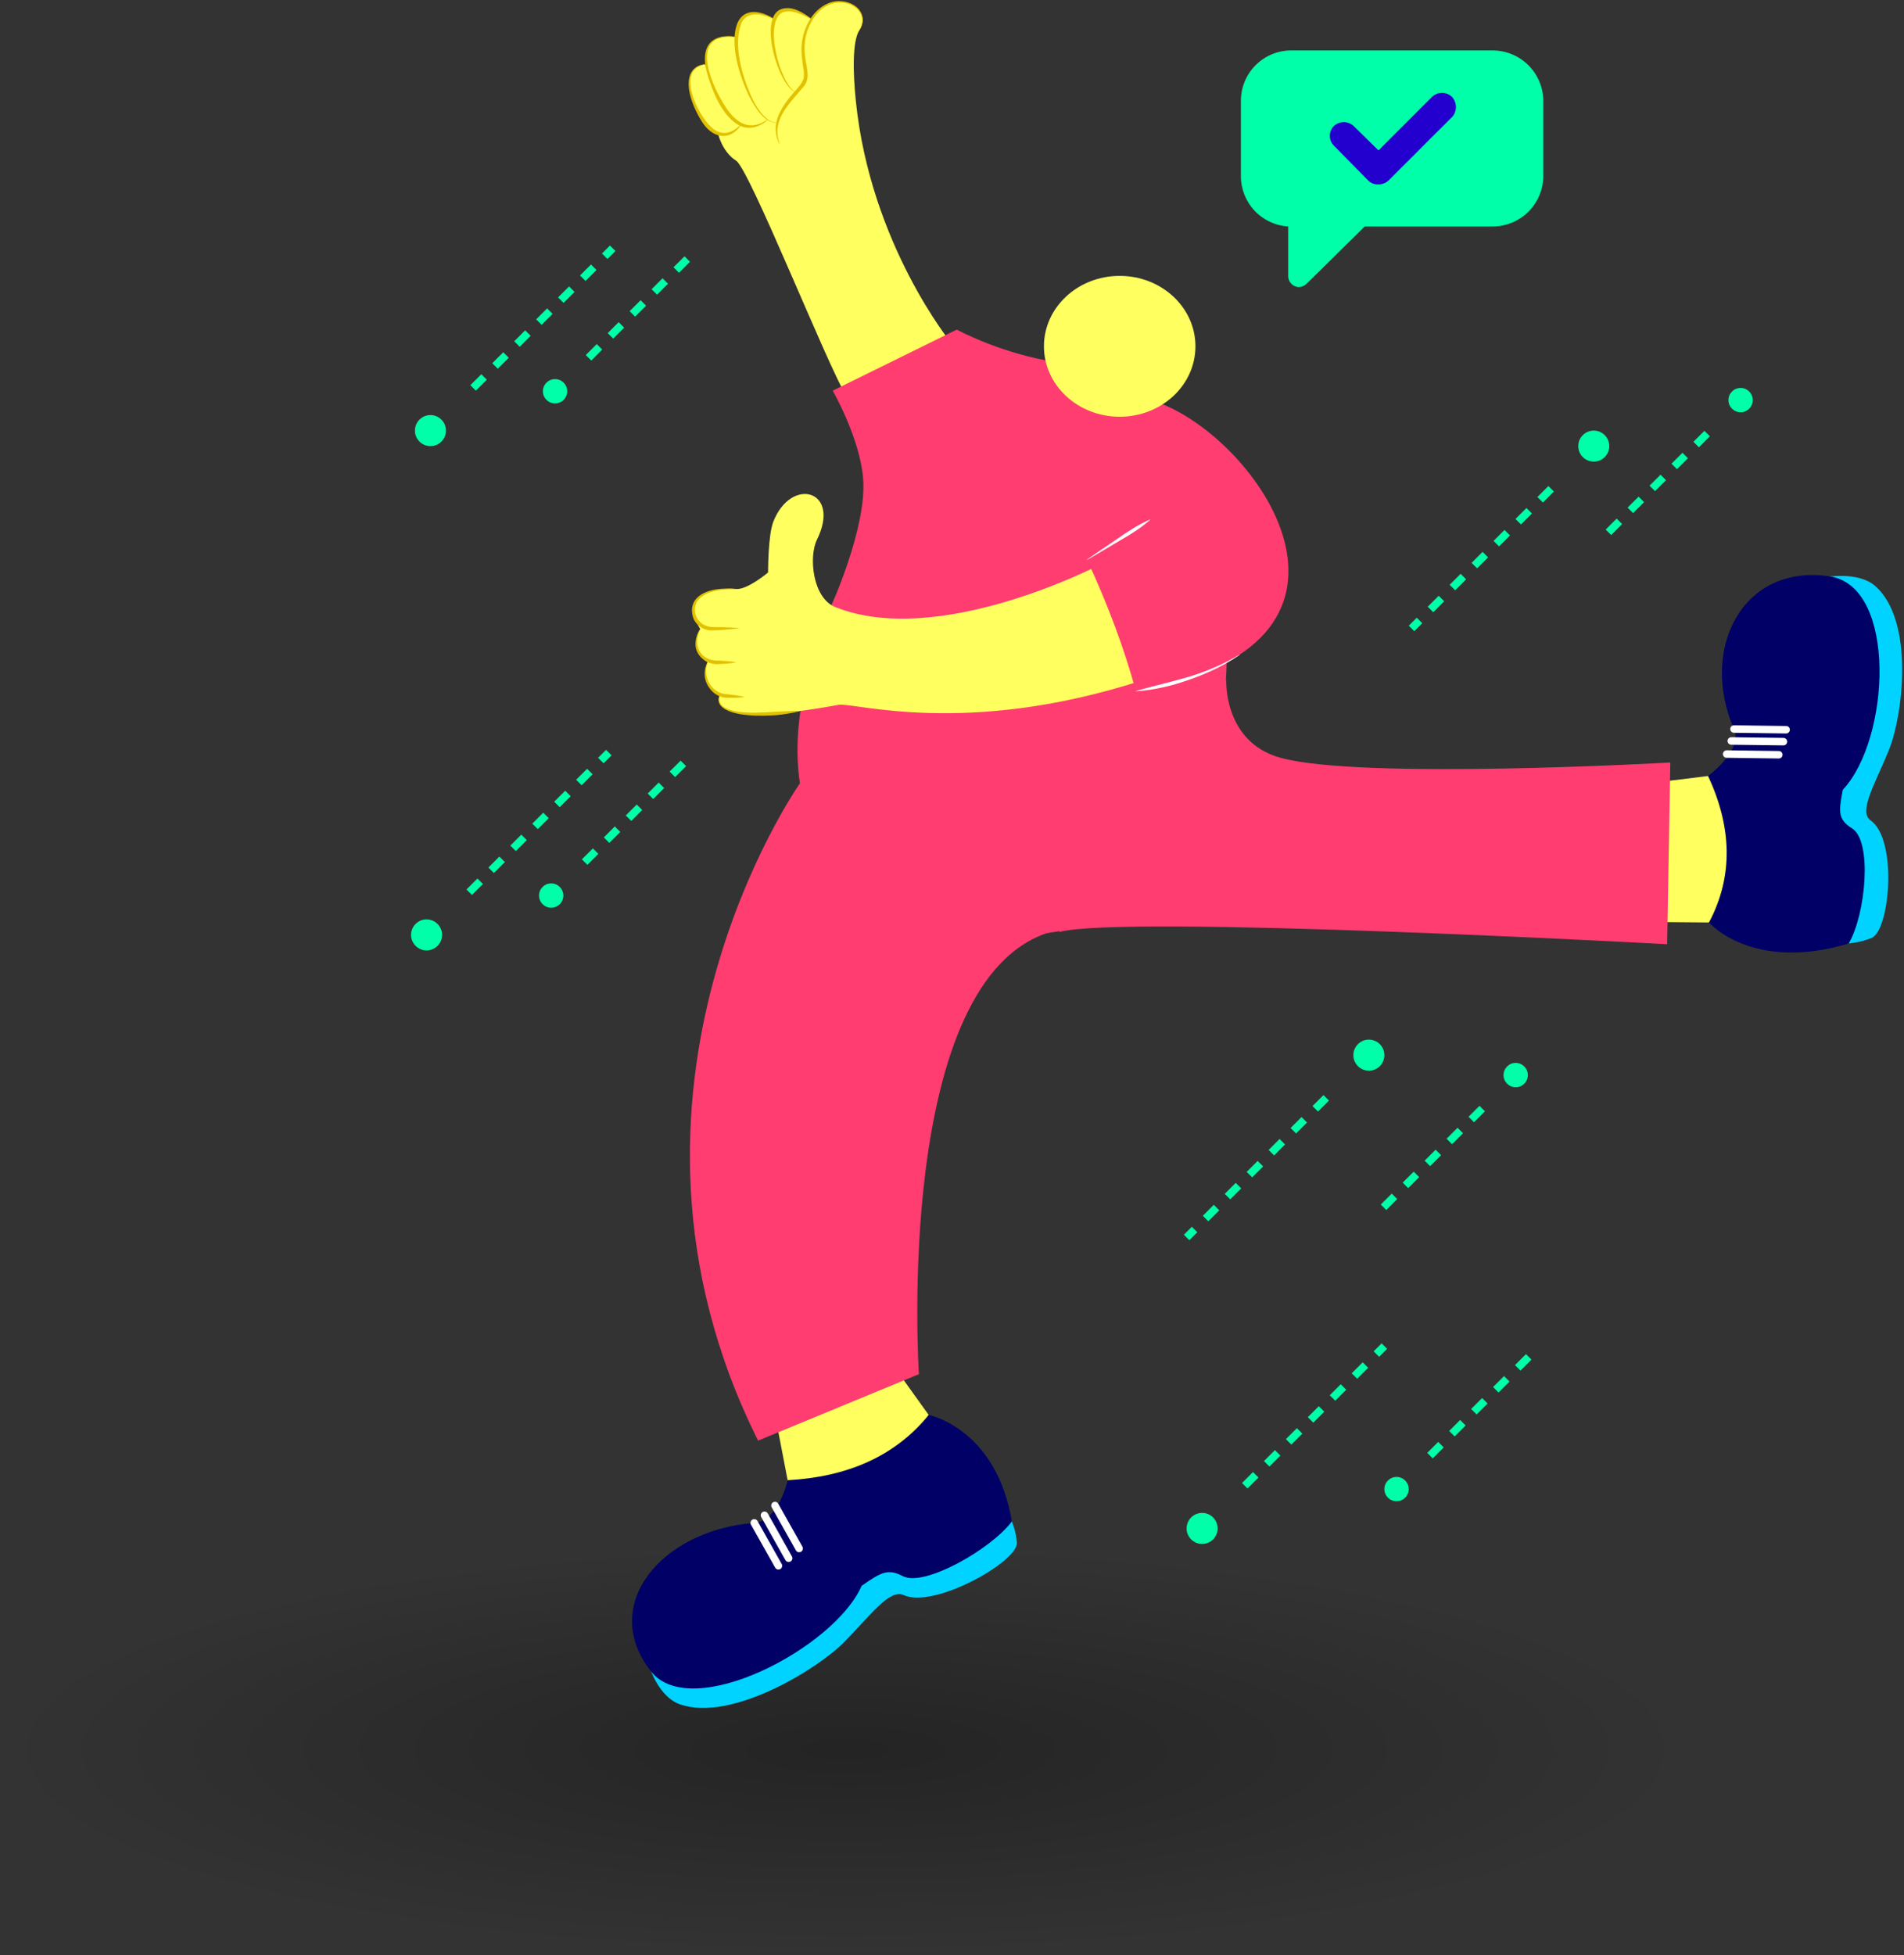 <svg xmlns="http://www.w3.org/2000/svg" width="491" height="504" viewBox="0 0 491 504" fill="none"><rect x="0" y="0" width="491" height="504" fill="#333333" stroke="none"/><ellipse cx="218" cy="451" rx="218" ry="53" fill="url(#paint0_radial_1787_2163)" fill-opacity="0.3"></ellipse><path d="M201.008 37.006C197.745 29.558 206.138 23.994 207.515 20.957C208.891 17.919 204.69 12.337 209.296 4.934C214.599 -3.591 225.433 1.597 221.621 7.734C219.744 10.763 219.97 18.881 220.702 26.029C224.494 63.057 245.362 88.495 245.362 88.495L218.262 102.098C213.367 94.221 193.298 43.608 189.809 41.407C186.276 39.18 185.203 34.595 185.203 34.595L187.643 16.452L212.847 9.653" fill="#FFFF5F"></path><path d="M181.781 16.6C181.781 16.6 174.73 16.877 179.36 27.456C182.638 34.939 187.268 36.854 191.123 32.063" fill="#FFFF5F"></path><path d="M181.781 16.645C174.158 17.893 179.962 29.697 183.394 32.739C185.983 35.257 188.779 34.456 191.084 32.036L191.161 32.09C188.5 36.29 184.164 35.812 181.42 31.974C179.178 28.762 175.996 21.851 178.489 18.309C179.216 17.271 180.487 16.645 181.777 16.56V16.649L181.781 16.645Z" fill="#E1C100"></path><path d="M189.79 9.546C189.79 9.546 177.459 7.041 183.889 22.348C187.629 31.249 192.215 35.176 197.914 30.878" fill="#FFFF5F"></path><path d="M189.78 9.591C177.695 8.258 183.143 21.122 186.536 26.651C189.135 30.945 192.639 34.367 197.885 30.847L197.947 30.918C196.143 32.631 193.221 33.606 190.8 32.39C186.127 30.14 183.413 22.826 182.186 18.3C181.454 15.379 181.372 11.281 184.828 9.859C186.406 9.224 188.163 9.21 189.799 9.506L189.78 9.595V9.591Z" fill="#E1C100"></path><path d="M200.108 31.558C192.408 32.206 181.829 -4.303 199.511 4.858L200.108 31.558Z" fill="#FFFF5F"></path><path d="M200.113 31.603C196.888 31.688 194.467 27.166 193.216 24.844C190.762 19.785 187.961 11.197 190.218 5.834C192.042 1.844 196.45 2.846 199.535 4.823L199.487 4.899C198.693 4.577 197.904 4.259 197.081 4.04C194.631 3.271 192.027 3.704 191.103 6.178C189.106 11.671 191.315 19.427 193.649 24.656C194.684 26.826 195.858 29.053 197.798 30.641C198.438 31.151 199.242 31.549 200.098 31.509L200.108 31.598L200.113 31.603Z" fill="#E1C100"></path><path d="M205.248 23.824C200.204 22.209 192.807 -5.815 209.291 4.934L205.248 23.824Z" fill="#FFFF5F"></path><path d="M205.234 23.869C200.657 22.066 195.498 4.603 201.398 2.371C204.3 1.351 207.173 3.297 209.32 4.898L209.267 4.97C207.101 3.91 204.228 2.241 201.812 3.181C196.821 5.663 201.129 21.61 205.239 23.869H205.234Z" fill="#E1C100"></path><path d="M221.621 7.734C225.428 1.597 214.599 -3.591 209.295 4.934C204.69 12.337 208.891 17.919 207.515 20.957C206.138 23.994 197.745 29.558 201.008 37.006" fill="#FFFF5F"></path><path d="M221.578 7.712C224.456 2.908 218.449 -0.876 213.791 1.239C211.625 2.143 210.085 3.959 209.093 5.927C207.443 8.888 207.163 12.292 207.755 15.549C208.097 17.754 208.949 20.415 207.216 22.348C203.578 26.7 198.794 30.999 201.056 36.992L200.965 37.028C200.44 36.013 200.137 34.89 200.045 33.745C199.824 30.243 201.99 27.076 204.194 24.446C205.21 23.148 206.596 21.963 207.159 20.478C207.577 18.904 207.067 17.293 206.899 15.665C206.75 14.542 206.663 13.402 206.692 12.257C206.841 7.913 209.108 2.716 213.593 0.837C216.919 -0.626 221.842 0.85 222.449 4.505C222.627 5.645 222.271 6.795 221.66 7.766L221.578 7.721V7.712Z" fill="#E1C100"></path><path d="M440.476 200.035L417.726 202.853L419.353 237.613L440.717 237.796C451.574 226.766 451.213 213.217 440.476 200.035Z" fill="#FFFF5F"></path><path d="M199.694 363.81L203.116 381.577C221.203 385.639 234.534 377.44 239.491 364.75L229.235 350.463L199.694 363.815V363.81Z" fill="#FFFF5F"></path><path d="M269.21 92.78C230.453 106.132 162.025 219.729 244.684 238.749C334.163 259.333 323.142 129.933 300.377 104.62L269.21 92.78Z" fill="#FF3D71"></path><path d="M206.336 201.846C206.336 201.846 150.373 281.063 195.498 371.365L236.965 354.238C236.965 354.238 230.188 251.846 271.246 240.135L206.336 201.851V201.846Z" fill="#FF3D71"></path><path d="M273.141 240.261C289.403 235.725 429.921 243.41 429.921 243.41L430.735 196.559C430.735 196.559 350.583 201.131 330.052 195.298C315.416 191.142 316.23 175.272 316.23 175.272L273.136 240.256L273.141 240.261Z" fill="#FF3D71"></path><path d="M246.715 84.97L214.734 100.711C214.734 100.711 221.79 112.927 222.594 123.505C223.542 135.972 214.325 156.253 214.325 156.253L269.205 92.776C269.205 92.776 258.501 91.013 246.71 84.966L246.715 84.97Z" fill="#FF3D71"></path><path d="M283.576 145.593C283.576 145.593 242.244 167.211 215.417 156.507C209.546 154.164 208.506 143.536 210.677 139.125C216.986 126.297 204.035 122.754 199.429 134.464C198.029 138.029 198.072 147.561 198.072 147.561C198.072 147.561 192.807 152.052 189.804 151.842C184.385 151.466 174.899 152.974 180.587 162.17C180.587 162.17 177.334 167.082 182.484 170.736C182.484 170.736 179.909 175.648 185.602 179.302C185.602 179.302 180.722 188.244 216.226 181.695C220.153 180.97 249.111 190.176 294.775 175.312L283.571 145.589L283.576 145.593Z" fill="#FFFF5F"></path><path d="M185.603 179.302C185.603 179.302 181.709 186.441 206.192 183.292L185.603 179.302Z" fill="#FFFF5F"></path><path d="M185.646 179.324C184.332 183.408 191.512 183.703 194.386 183.717C198.327 183.654 202.226 183.247 206.187 183.247L206.201 183.336C204.276 183.82 202.317 184.142 200.339 184.343C196.551 184.625 188.519 184.83 185.91 181.968C185.251 181.225 185.102 180.143 185.559 179.279L185.646 179.32V179.324Z" fill="#E1C100"></path><path d="M182.488 170.74C182.488 170.74 180.597 174.346 183.639 177.678C184.582 178.711 185.954 179.329 187.407 179.414L191.84 179.682" fill="#FFFF5F"></path><path d="M182.527 170.758C181.05 174.269 183.346 178.895 187.692 178.98C189.078 179.123 190.464 179.302 191.835 179.633V179.722C190.42 179.883 189.025 179.897 187.629 179.87C184.549 179.923 182.181 177.249 181.777 174.583C181.599 173.254 181.815 171.894 182.441 170.718L182.527 170.758Z" fill="#E1C100"></path><path d="M180.588 162.175C180.588 162.175 179.053 164.496 179.765 167.135C180.347 169.287 182.523 170.741 184.91 170.741H189.67" fill="#FFFF5F"></path><path d="M180.631 162.197C178.576 165.999 180.337 170.445 185.367 170.289C186.801 170.347 188.235 170.445 189.669 170.691V170.781C188.235 171.027 186.801 171.125 185.367 171.183C182.248 171.479 179.269 168.942 179.351 166.022C179.346 164.635 179.789 163.293 180.549 162.148L180.631 162.193V162.197Z" fill="#E1C100"></path><path d="M189.804 151.847C185.222 151.529 177.738 152.558 178.966 158.435C179.423 160.609 181.531 162.148 183.913 162.09L190.483 161.924" fill="#FFFF5F"></path><path d="M189.799 151.891C186.445 151.833 182.344 152.119 180.053 154.651C178.388 156.722 179.254 160.135 181.82 161.2C183.365 161.933 185.193 161.571 186.888 161.701C188.086 161.727 189.279 161.79 190.478 161.88V161.969C188.052 162.251 185.718 162.497 183.264 162.515C181.112 162.385 179.197 160.882 178.667 158.945C177.392 154.137 181.728 152.008 186.204 151.766C187.407 151.681 188.61 151.694 189.804 151.806V151.896H189.799V151.891Z" fill="#E1C100"></path><path d="M167.497 429.711C167.497 429.711 169.807 437.485 175.491 439.4C188.731 443.859 210.831 430.235 217.607 423.386C224.384 416.538 229.355 409.507 233.018 411.184C240.872 414.78 262.534 402.533 262.231 397.693C262.058 394.987 261.095 391.82 259.214 388.792L167.497 429.711Z" fill="#00D3FF"></path><path d="M239.491 364.75C230.79 375.458 218.435 380.732 203.116 381.577C203.116 381.577 200.859 392.062 194.501 392.567C170.462 394.482 154.483 413.787 167.863 430.834C178.278 444.106 215.235 424.8 222.189 408.804C227.228 405.275 228.98 404.305 232.835 406.304C238.37 409.176 255.619 399.308 260.937 392.201C256.865 368.122 239.496 364.75 239.496 364.75H239.491Z" fill="#000066"></path><path d="M194.501 392.563L200.739 403.638" stroke="white" stroke-width="1.93" stroke-miterlimit="10" stroke-linecap="round"></path><path d="M197.144 390.608L203.376 401.684" stroke="white" stroke-width="1.93" stroke-miterlimit="10" stroke-linecap="round"></path><path d="M199.848 388.099L206.081 399.174" stroke="white" stroke-width="1.93" stroke-miterlimit="10" stroke-linecap="round"></path><path d="M470.648 148.783C470.648 148.783 479.157 147.19 483.556 151.046C493.807 160.019 490.683 184.495 487.165 193.204C483.647 201.913 479.133 209.209 482.396 211.49C489.394 216.383 487.396 239.88 482.608 241.808C479.932 242.886 476.457 243.512 472.698 243.32L470.648 148.783Z" fill="#00D3FF"></path><path d="M440.717 237.8C447.08 225.754 446.574 213.132 440.477 200.039C440.477 200.039 449.529 193.437 447.147 187.939C438.147 167.135 449.486 145.173 471.885 148.586C489.326 151.243 487.449 190.605 475.22 203.586C474.103 209.361 473.964 211.248 477.617 213.548C482.867 216.844 481.168 235.6 476.741 243.217C451.782 250.692 440.708 237.805 440.708 237.805L440.717 237.8Z" fill="#000066"></path><path d="M447.152 187.935L460.599 188.114" stroke="white" stroke-width="1.93" stroke-miterlimit="10" stroke-linecap="round"></path><path d="M446.459 191.008L459.906 191.182" stroke="white" stroke-width="1.93" stroke-miterlimit="10" stroke-linecap="round"></path><path d="M445.27 194.381L458.717 194.56" stroke="white" stroke-width="1.93" stroke-miterlimit="10" stroke-linecap="round"></path><path d="M299.564 104.115C325.851 114.568 360.676 166.456 292.922 178.17C289.948 167.297 285.77 156.011 280.318 144.292L296.58 133.963" fill="#FF3D71"></path><path d="M288.745 107.429C299.534 107.429 308.28 99.3 308.28 89.273C308.28 79.246 299.534 71.117 288.745 71.117C277.956 71.117 269.21 79.246 269.21 89.273C269.21 99.3 277.956 107.429 288.745 107.429Z" fill="#FFFF5F"></path><path d="M280.293 144.256C282.262 142.887 286.242 140.167 288.235 138.834C290.862 136.983 293.553 135.243 296.556 133.927L296.609 133.999C294.202 136.119 291.478 137.819 288.668 139.42C286.608 140.659 282.43 143.124 280.346 144.327L280.293 144.251V144.256Z" fill="white"></path><path d="M319.696 168.799C315.836 171.483 311.48 173.523 306.971 175.106C302.476 176.752 297.754 177.862 292.932 178.211L292.913 178.121C297.514 176.815 302.139 175.782 306.711 174.431C308.978 173.729 311.206 172.914 313.367 171.966C315.537 171.031 317.641 169.958 319.638 168.723L319.696 168.795V168.799Z" fill="white"></path><g clip-path="url(#clip0_1787_2163)"><path fill-rule="evenodd" clip-rule="evenodd" d="M384.881 13H332.883C329.452 13.023 326.171 14.403 323.756 16.84C321.342 19.276 319.991 22.57 320 26V45.384C319.991 48.698 321.249 51.89 323.516 54.307C325.784 56.724 328.891 58.182 332.199 58.383V71.153C332.199 71.71 332.361 72.254 332.664 72.721C332.968 73.188 333.4 73.557 333.909 73.783C334.237 73.912 334.583 73.99 334.935 74.013C335.709 73.978 336.442 73.651 336.986 73.099L351.927 58.39H384.881C388.341 58.395 391.662 57.031 394.119 54.595C396.576 52.159 397.969 48.85 397.993 45.391V26C397.969 22.54 396.576 19.231 394.119 16.795C391.662 14.359 388.341 12.995 384.881 13Z" fill="#00FFA9"></path><path fill-rule="evenodd" clip-rule="evenodd" d="M374.391 30.221L358.083 46.521C357.362 47.176 356.425 47.541 355.452 47.547C354.967 47.564 354.484 47.481 354.031 47.305C353.579 47.128 353.167 46.862 352.822 46.521L343.957 37.52C343.299 36.851 342.93 35.95 342.93 35.011C342.93 34.073 343.299 33.172 343.957 32.503C344.648 31.843 345.566 31.476 346.522 31.476C347.477 31.476 348.395 31.843 349.086 32.503L355.478 38.769L369.288 24.961C369.979 24.301 370.898 23.934 371.853 23.934C372.808 23.934 373.727 24.301 374.418 24.961C375.082 25.676 375.45 26.615 375.45 27.591C375.45 28.566 375.082 29.506 374.418 30.221H374.391Z" fill="#2300CE"></path></g><path d="M121 230L157 194" stroke="#00FFA9" stroke-width="2" stroke-dasharray="4 4"></path><circle cx="110" cy="241" r="4" fill="#00FFA9"></circle><path d="M122 100L158 64" stroke="#00FFA9" stroke-width="2" stroke-dasharray="4 4"></path><circle cx="111" cy="111" r="4" fill="#00FFA9"></circle><path d="M321 383L357 347" stroke="#00FFA9" stroke-width="2" stroke-dasharray="4 4"></path><circle cx="310" cy="394" r="4" fill="#00FFA9"></circle><path d="M150.765 222.235L179 194" stroke="#00FFA9" stroke-width="2" stroke-dasharray="4 4"></path><circle cx="142.137" cy="230.863" r="3.137" fill="#00FFA9"></circle><path d="M151.765 92.235L180 64" stroke="#00FFA9" stroke-width="2" stroke-dasharray="4 4"></path><circle cx="143.137" cy="100.863" r="3.137" fill="#00FFA9"></circle><path d="M368.765 375.235L397 347" stroke="#00FFA9" stroke-width="2" stroke-dasharray="4 4"></path><circle cx="360.137" cy="383.863" r="3.137" fill="#00FFA9"></circle><path d="M400 126L364 162" stroke="#00FFA9" stroke-width="2" stroke-dasharray="4 4"></path><circle cx="411" cy="115" r="4" transform="rotate(-180 411 115)" fill="#00FFA9"></circle><path d="M342 283L306 319" stroke="#00FFA9" stroke-width="2" stroke-dasharray="4 4"></path><circle cx="353" cy="272" r="4" transform="rotate(-180 353 272)" fill="#00FFA9"></circle><path d="M440.235 111.765L412 140" stroke="#00FFA9" stroke-width="2" stroke-dasharray="4 4"></path><circle cx="448.863" cy="103.137" r="3.137" transform="rotate(-180 448.863 103.137)" fill="#00FFA9"></circle><path d="M382.235 285.765L354 314" stroke="#00FFA9" stroke-width="2" stroke-dasharray="4 4"></path><circle cx="390.863" cy="277.137" r="3.137" transform="rotate(-180 390.863 277.137)" fill="#00FFA9"></circle><defs><radialGradient id="paint0_radial_1787_2163" cx="0" cy="0" r="1" gradientUnits="userSpaceOnUse" gradientTransform="translate(218 451) rotate(90) scale(53 218)"><stop></stop><stop offset="1" stop-opacity="0"></stop></radialGradient><clipPath id="clip0_1787_2163"><rect width="78" height="61" fill="white" transform="translate(320 13)"></rect></clipPath></defs></svg>